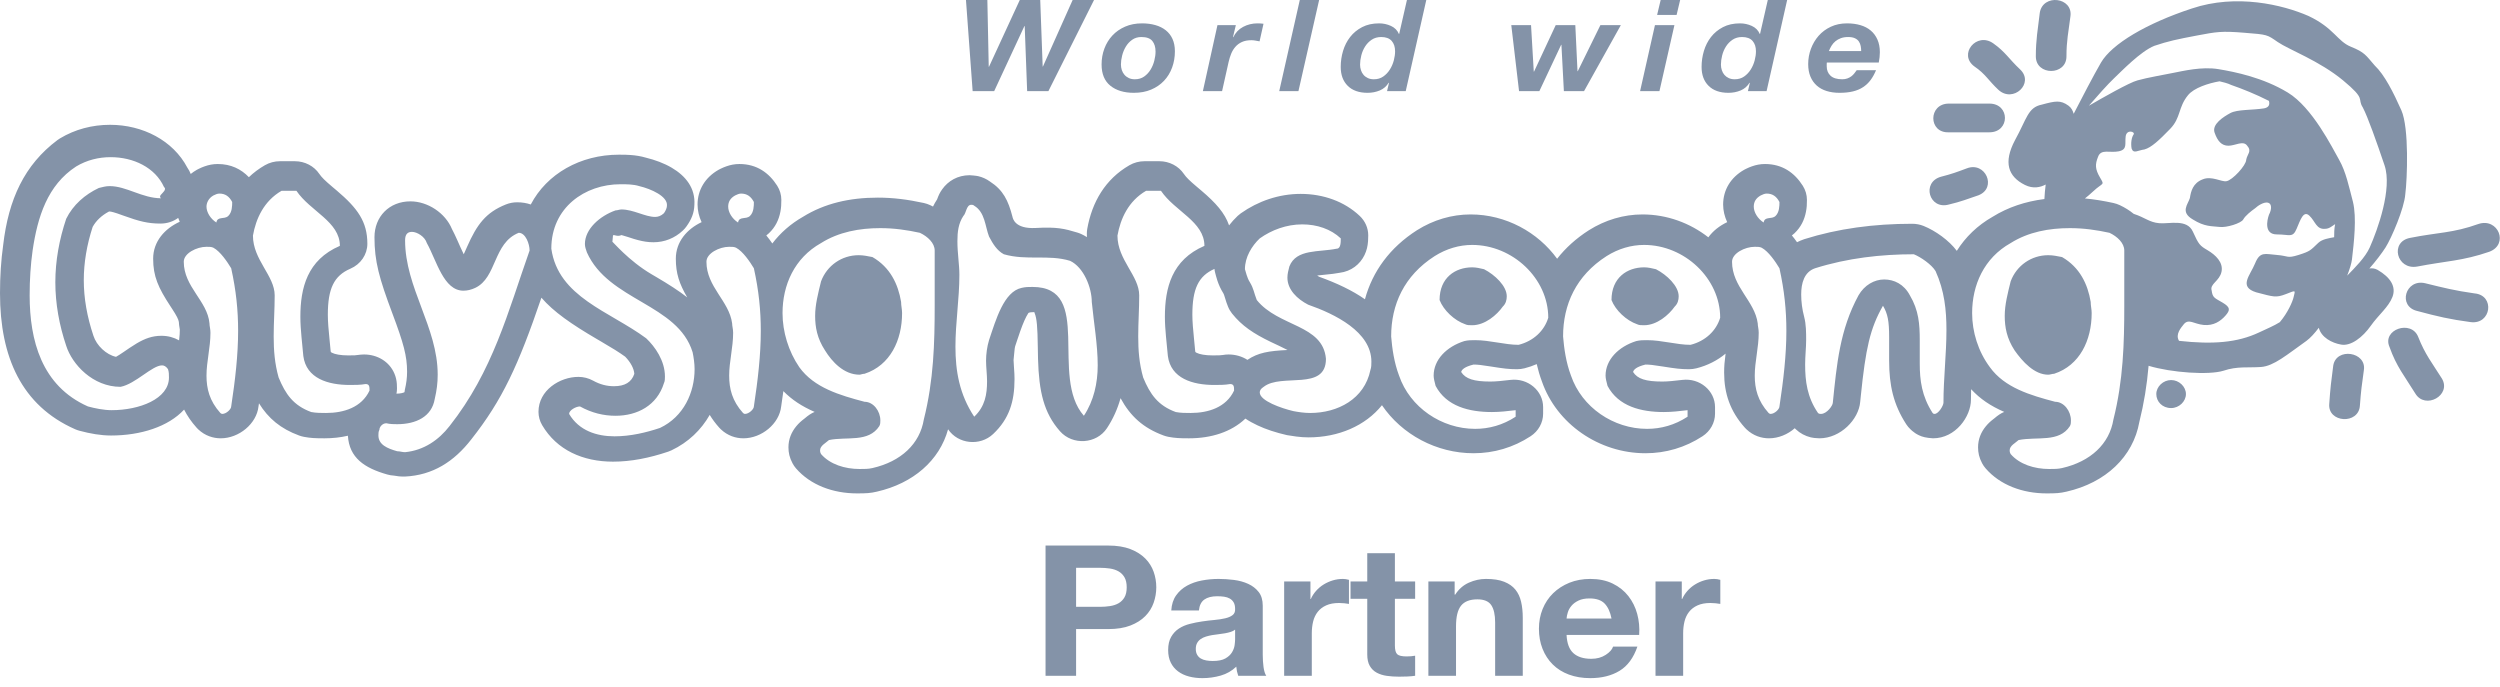 <svg width="142" height="39" viewBox="0 0 142 39" fill="none" xmlns="http://www.w3.org/2000/svg">
<path d="M10.833 9.881C10.94 9.795 11.057 9.716 11.183 9.644C11.22 9.624 11.257 9.605 11.294 9.587C11.431 9.522 11.502 9.491 11.621 9.449C11.854 9.366 12.096 9.316 12.369 9.316C13.117 9.316 13.697 9.605 14.136 10.064C14.402 9.809 14.704 9.582 15.044 9.386C15.303 9.236 15.601 9.157 15.905 9.157H16.746C17.311 9.157 17.836 9.429 18.138 9.879C18.266 10.068 18.462 10.262 18.883 10.617C18.889 10.622 19.077 10.781 19.133 10.828C20.31 11.828 20.866 12.588 20.866 13.845C20.866 14.456 20.488 15.011 19.898 15.264C18.967 15.664 18.621 16.401 18.621 17.875C18.621 18.065 18.63 18.276 18.648 18.521C18.663 18.72 18.68 18.911 18.713 19.235C18.757 19.671 18.767 19.77 18.781 19.943C18.79 20.003 18.797 20.006 18.854 20.036C19.027 20.126 19.354 20.187 19.777 20.187C19.97 20.187 20.056 20.186 20.151 20.182C20.458 20.144 20.566 20.134 20.675 20.134C21.427 20.134 22.11 20.529 22.403 21.22C22.489 21.423 22.526 21.607 22.541 21.802C22.548 21.892 22.549 21.946 22.549 22.064C22.549 22.164 22.539 22.263 22.519 22.361C22.748 22.356 22.906 22.317 22.976 22.274C22.98 22.272 22.993 22.15 22.993 22.15C23.083 21.765 23.122 21.456 23.122 21.11C23.122 20.219 22.923 19.497 22.291 17.813C21.534 15.798 21.27 14.837 21.27 13.474C21.27 12.307 22.107 11.437 23.312 11.437C24.292 11.437 25.298 12.097 25.674 13.016C25.77 13.197 25.863 13.392 25.978 13.649C26.01 13.72 26.12 13.969 26.14 14.015C26.216 14.184 26.282 14.325 26.34 14.442C26.377 14.364 26.42 14.268 26.471 14.152C26.5 14.085 26.5 14.085 26.532 14.014C27.088 12.753 27.595 12.068 28.731 11.614C28.934 11.532 29.153 11.49 29.374 11.49C29.661 11.49 29.919 11.535 30.148 11.615C31.059 9.874 32.961 8.786 35.154 8.786C35.455 8.786 35.607 8.789 35.814 8.804C36.117 8.826 36.399 8.871 36.675 8.952C37.204 9.081 37.717 9.27 38.151 9.525C38.956 9.998 39.502 10.691 39.441 11.633C39.427 12.109 39.273 12.461 38.996 12.854C38.936 12.939 38.867 13.019 38.79 13.091C38.325 13.53 37.742 13.76 37.118 13.76C36.819 13.76 36.539 13.716 36.239 13.637C36.066 13.592 35.991 13.569 35.664 13.461C35.486 13.403 35.372 13.369 35.301 13.352C35.138 13.376 35.453 13.29 35.453 13.29C35.313 13.346 35.307 13.349 35.301 13.352C35.047 13.47 34.879 13.299 34.817 13.373C34.817 13.373 34.784 13.737 34.784 13.739C34.783 13.69 35.683 14.798 37.014 15.581C37.068 15.612 37.139 15.654 37.267 15.729C37.98 16.148 38.561 16.52 39.036 16.893C38.58 16.111 38.387 15.527 38.387 14.693C38.387 13.734 39.021 13.011 39.851 12.618C39.703 12.302 39.621 11.961 39.621 11.618C39.621 10.795 40.047 10.08 40.815 9.644C40.851 9.624 40.888 9.605 40.926 9.587C41.063 9.522 41.133 9.491 41.253 9.449C41.486 9.366 41.727 9.316 42.001 9.316C42.986 9.316 43.679 9.817 44.145 10.55C44.299 10.793 44.38 11.07 44.38 11.352C44.38 11.621 44.371 11.79 44.326 12.029C44.238 12.482 44.045 12.898 43.672 13.25C43.626 13.294 43.577 13.335 43.526 13.373C43.643 13.514 43.756 13.666 43.868 13.829C44.325 13.229 44.907 12.714 45.611 12.313C46.834 11.554 48.258 11.225 49.858 11.225C50.719 11.225 51.55 11.329 52.474 11.53C52.6 11.558 52.724 11.6 52.84 11.655C52.893 11.68 52.944 11.705 52.995 11.732C53.061 11.595 53.137 11.46 53.226 11.326C53.315 11.086 53.376 10.949 53.518 10.75C53.852 10.28 54.392 9.952 55.077 9.952C55.115 9.952 55.442 9.978 55.561 10.006C55.802 10.062 56.028 10.165 56.226 10.308C56.975 10.79 57.269 11.382 57.509 12.316C57.528 12.387 57.625 13.016 58.83 12.949C60.035 12.881 60.46 12.988 61.189 13.208C61.271 13.232 61.35 13.263 61.427 13.299C61.534 13.349 61.638 13.406 61.737 13.469C61.734 13.401 61.733 13.332 61.733 13.261C61.733 13.176 61.74 13.09 61.755 13.005C62.026 11.471 62.783 10.175 64.15 9.386C64.409 9.236 64.707 9.157 65.01 9.157H65.852C66.416 9.157 66.941 9.429 67.244 9.879C67.371 10.068 67.568 10.262 67.989 10.617C67.995 10.622 68.182 10.781 68.239 10.828C69.052 11.519 69.569 12.096 69.811 12.801C69.958 12.611 70.121 12.432 70.297 12.265C70.353 12.213 70.412 12.165 70.474 12.12C71.463 11.419 72.65 11.013 73.877 11.013C75.16 11.013 76.361 11.441 77.233 12.265C77.542 12.557 77.716 12.954 77.716 13.367C77.716 13.507 77.714 13.587 77.705 13.701C77.684 13.976 77.633 14.223 77.503 14.489C77.25 15.01 76.753 15.415 76.087 15.495C75.846 15.541 75.615 15.569 75.255 15.603C75.034 15.624 74.912 15.637 74.816 15.649C74.847 15.672 74.883 15.695 74.921 15.718C75.932 16.081 76.816 16.499 77.529 16.999C77.959 15.415 78.945 14.062 80.482 13.078C81.416 12.49 82.462 12.18 83.53 12.18C85.534 12.18 87.354 13.192 88.445 14.697C88.923 14.085 89.524 13.541 90.247 13.078C91.181 12.49 92.227 12.18 93.295 12.18C94.693 12.18 96 12.672 97.034 13.48C97.298 13.113 97.675 12.821 98.104 12.618C97.957 12.302 97.874 11.961 97.874 11.618C97.874 10.795 98.3 10.08 99.068 9.644C99.105 9.624 99.142 9.605 99.179 9.587C99.316 9.522 99.387 9.491 99.506 9.449C99.739 9.366 99.981 9.316 100.254 9.316C101.24 9.316 101.933 9.817 102.398 10.55C102.552 10.793 102.634 11.07 102.634 11.352C102.634 11.621 102.625 11.79 102.579 12.029C102.492 12.482 102.298 12.898 101.926 13.25C101.879 13.294 101.83 13.335 101.779 13.373C101.879 13.493 101.976 13.621 102.071 13.757C102.199 13.693 102.336 13.636 102.482 13.585C104.394 12.983 106.434 12.71 108.616 12.71C108.839 12.71 109.061 12.753 109.266 12.836C109.939 13.109 110.706 13.656 111.147 14.248C111.637 13.468 112.318 12.804 113.181 12.313C114.06 11.767 115.044 11.444 116.122 11.305C116.135 11.032 116.16 10.754 116.195 10.481C115.895 10.641 115.481 10.738 115.014 10.504C114.06 10.027 113.779 9.231 114.453 7.959C115.126 6.739 115.182 6.103 115.968 5.944C116.753 5.731 117.034 5.678 117.483 5.997C117.649 6.114 117.738 6.289 117.785 6.464C118.213 5.631 118.924 4.264 119.335 3.557C119.952 2.497 121.917 1.33 124.498 0.482C127.024 -0.367 129.661 0.269 131.12 0.906C132.58 1.595 132.748 2.338 133.534 2.656C134.319 2.974 134.375 3.133 134.88 3.716C135.442 4.247 135.947 5.254 136.396 6.262C136.845 7.269 136.732 10.186 136.62 11.034C136.564 11.83 135.835 13.527 135.498 14.057C135.294 14.377 134.947 14.834 134.581 15.25C134.733 15.226 134.892 15.243 135.049 15.33C135.778 15.754 136.115 16.284 135.891 16.867C135.666 17.451 135.105 17.875 134.656 18.511C134.207 19.148 133.534 19.678 132.972 19.572C132.45 19.482 131.847 19.164 131.708 18.618C131.47 18.933 131.232 19.193 131.008 19.36C129.886 20.155 129.156 20.791 128.427 20.845C127.697 20.898 127.08 20.791 126.294 21.057C125.479 21.314 123.346 21.172 122.04 20.777C121.943 21.903 121.778 22.904 121.516 23.959C121.161 25.956 119.594 27.42 117.378 27.925C117.011 28.012 116.779 28.025 116.248 28.025C114.887 28.025 113.604 27.553 112.783 26.604C112.705 26.515 112.639 26.418 112.584 26.314C112.413 25.991 112.354 25.711 112.354 25.405C112.354 24.947 112.521 24.549 112.791 24.219C112.938 24.038 113.078 23.915 113.268 23.771C113.486 23.583 113.655 23.474 113.84 23.396C113.065 23.059 112.472 22.66 111.959 22.106C111.952 22.314 111.95 22.5 111.95 22.701C111.95 23.659 111.077 24.896 109.795 24.896C109.399 24.869 109.2 24.819 109.001 24.725C108.84 24.649 108.722 24.567 108.612 24.473C108.54 24.41 108.54 24.41 108.516 24.386C108.423 24.299 108.342 24.202 108.274 24.097C107.547 22.973 107.303 21.894 107.303 20.473V19.148C107.303 18.244 107.225 17.823 106.953 17.367C106.216 18.654 105.97 19.801 105.696 22.47C105.677 22.652 105.676 22.659 105.659 22.83C105.575 23.821 104.549 24.896 103.341 24.896C103.086 24.886 102.975 24.871 102.856 24.843C102.537 24.767 102.244 24.612 102.006 24.386C101.984 24.366 101.963 24.345 101.943 24.323C101.544 24.674 101.016 24.896 100.478 24.896C100.046 24.896 99.585 24.751 99.2 24.386C99.167 24.356 99.136 24.324 99.107 24.291C98.273 23.36 97.931 22.351 97.931 21.163C97.931 20.814 97.952 20.553 98.013 20.086C97.549 20.473 96.986 20.761 96.358 20.919C96.219 20.954 96.076 20.972 95.933 20.972C95.48 20.972 95.171 20.934 94.443 20.817C93.922 20.734 93.693 20.707 93.463 20.707C92.951 20.83 92.784 21.001 92.76 21.13C93.007 21.52 93.482 21.672 94.417 21.672C94.57 21.672 94.738 21.663 94.937 21.645C95.101 21.631 95.24 21.616 95.56 21.578C96.544 21.461 97.414 22.187 97.414 23.125V23.496C97.414 24.008 97.149 24.487 96.704 24.778C95.721 25.421 94.613 25.744 93.463 25.744C90.827 25.744 88.418 24.08 87.58 21.665C87.461 21.346 87.364 21.02 87.286 20.681C87.066 20.778 86.834 20.858 86.593 20.919C86.454 20.954 86.311 20.972 86.168 20.972C85.715 20.972 85.406 20.934 84.678 20.817C84.157 20.734 83.928 20.707 83.698 20.707C83.186 20.83 83.019 21.001 82.995 21.13C83.243 21.52 83.717 21.672 84.652 21.672C84.805 21.672 84.973 21.663 85.172 21.645C85.336 21.631 85.475 21.616 85.795 21.578C86.779 21.461 87.649 22.187 87.649 23.125V23.496C87.649 24.008 87.384 24.487 86.939 24.778C85.956 25.421 84.848 25.744 83.698 25.744C81.588 25.744 79.625 24.679 78.495 23.016C77.554 24.186 76.024 24.843 74.326 24.843C74.09 24.843 73.867 24.826 73.626 24.795C73.482 24.777 73.338 24.754 73.101 24.716C72.463 24.57 71.896 24.383 71.428 24.161C71.173 24.041 70.942 23.915 70.739 23.776C69.937 24.538 68.801 24.896 67.536 24.896C67.007 24.896 66.746 24.884 66.37 24.813C66.277 24.795 66.185 24.77 66.096 24.737C64.937 24.311 64.203 23.642 63.648 22.617C63.477 23.225 63.221 23.798 62.874 24.322C62.279 25.222 60.926 25.309 60.207 24.494C59.288 23.452 59.012 22.249 58.96 20.39C58.954 20.197 58.952 20.049 58.947 19.708C58.932 18.555 58.891 18.094 58.77 17.792C58.73 17.693 58.798 17.737 58.556 17.737C58.431 17.754 58.417 17.774 58.402 17.797C58.262 18.012 58.115 18.343 57.945 18.824C57.902 18.945 57.859 19.072 57.803 19.242C57.817 19.199 57.692 19.575 57.659 19.673C57.645 19.713 57.63 19.816 57.606 20.08C57.59 20.26 57.581 20.356 57.57 20.45C57.572 20.538 57.579 20.649 57.593 20.847C57.617 21.181 57.625 21.332 57.625 21.534C57.625 22.815 57.32 23.793 56.412 24.651C55.664 25.358 54.416 25.226 53.851 24.383C53.363 26.162 51.864 27.456 49.809 27.925C49.442 28.012 49.209 28.025 48.679 28.025C47.318 28.025 46.035 27.553 45.213 26.604C45.136 26.515 45.069 26.418 45.015 26.314C44.843 25.991 44.784 25.711 44.784 25.405C44.784 24.947 44.952 24.549 45.221 24.219C45.369 24.038 45.509 23.915 45.699 23.771C45.917 23.583 46.086 23.474 46.271 23.396C45.548 23.081 44.984 22.713 44.495 22.216C44.458 22.495 44.416 22.784 44.371 23.085C44.264 24.068 43.264 24.896 42.225 24.896C41.793 24.896 41.332 24.751 40.946 24.386C40.914 24.356 40.883 24.324 40.853 24.291C40.642 24.055 40.462 23.814 40.312 23.566C39.825 24.42 39.093 25.128 38.137 25.58C38.077 25.608 38.016 25.632 37.954 25.654C36.881 26.016 35.841 26.222 34.817 26.222C33.11 26.222 31.627 25.565 30.793 24.147C30.657 23.915 30.586 23.655 30.586 23.39C30.586 22.17 31.797 21.407 32.853 21.407C33.145 21.407 33.432 21.48 33.684 21.619C34.083 21.839 34.466 21.937 34.873 21.937C35.493 21.937 35.87 21.709 36.029 21.236C36.015 20.943 35.815 20.569 35.51 20.259C35.16 20.006 34.782 19.772 34.083 19.364C33.999 19.316 33.999 19.316 33.915 19.266C32.458 18.415 31.44 17.708 30.752 16.909C29.439 20.762 28.532 22.723 26.768 24.958C25.788 26.22 24.581 26.994 23.002 27.068C22.712 27.07 22.581 27.053 22.379 27.015C22.249 27.008 22.121 26.987 21.997 26.951C20.695 26.582 19.839 26.002 19.76 24.749C19.341 24.848 18.894 24.896 18.43 24.896C17.901 24.896 17.64 24.884 17.265 24.813C17.171 24.795 17.079 24.77 16.99 24.737C15.944 24.352 15.244 23.77 14.71 22.907C14.701 22.966 14.692 23.025 14.683 23.085C14.576 24.068 13.576 24.896 12.537 24.896C12.105 24.896 11.644 24.751 11.258 24.386C11.226 24.356 11.195 24.324 11.166 24.291C10.87 23.96 10.636 23.62 10.457 23.265C9.564 24.236 7.987 24.737 6.308 24.737C5.734 24.737 5.133 24.634 4.508 24.465C4.423 24.442 4.341 24.413 4.262 24.378C1.23 23.037 0 20.287 0 16.655C0 15.694 0.06 14.783 0.18 13.923C0.482 11.318 1.389 9.361 3.262 7.957C3.307 7.923 3.354 7.892 3.402 7.863C4.266 7.343 5.24 7.089 6.252 7.089C8.105 7.089 9.83 7.98 10.639 9.518C10.678 9.572 10.715 9.633 10.751 9.701C10.783 9.761 10.81 9.821 10.833 9.881ZM10.121 12.377C9.848 12.577 9.502 12.699 9.114 12.699C8.403 12.699 7.903 12.57 7.024 12.252C6.68 12.128 6.576 12.092 6.443 12.056C6.342 12.028 6.271 12.015 6.222 12.011C6.211 12.013 6.196 12.017 6.178 12.021C5.77 12.24 5.459 12.534 5.263 12.887C4.931 13.906 4.759 14.927 4.759 15.913C4.759 16.933 4.944 17.992 5.307 19.071C5.485 19.631 6.041 20.151 6.589 20.268C6.698 20.209 6.829 20.125 7.028 19.989C7.025 19.991 7.29 19.809 7.369 19.756C7.519 19.655 7.645 19.574 7.772 19.5C8.232 19.231 8.646 19.073 9.17 19.073C9.54 19.073 9.878 19.166 10.172 19.332C10.203 19.074 10.214 18.905 10.214 18.723C10.175 18.489 10.163 18.405 10.159 18.287C10.135 18.139 10.039 17.945 9.782 17.55C9.757 17.511 9.732 17.474 9.68 17.394C8.987 16.339 8.699 15.695 8.699 14.693C8.699 13.716 9.356 12.984 10.209 12.596C10.177 12.524 10.147 12.451 10.121 12.377ZM121.195 12.147C121.842 12.356 122.078 12.629 122.646 12.678C123.207 12.731 124.218 12.413 124.554 13.155C124.891 13.898 124.947 13.951 125.396 14.216C125.845 14.481 126.294 14.905 126.182 15.436C126.07 15.966 125.508 16.125 125.621 16.496C125.677 16.92 125.789 16.92 126.238 17.186C126.687 17.451 126.687 17.61 126.406 17.928C126.126 18.246 125.733 18.511 125.172 18.458C124.61 18.405 124.33 18.087 124.049 18.405C123.881 18.617 123.544 18.988 123.769 19.36C125.677 19.572 127.08 19.466 128.314 18.883C128.763 18.67 129.156 18.511 129.493 18.299C129.942 17.769 130.222 17.133 130.279 16.867C130.391 16.443 130.391 16.496 129.83 16.708C129.268 16.92 129.156 16.867 128.146 16.602C127.136 16.284 127.809 15.648 128.09 14.958C128.37 14.269 128.651 14.428 129.325 14.481C129.998 14.534 129.886 14.693 130.559 14.481C131.233 14.269 131.233 14.216 131.682 13.792C131.906 13.58 132.299 13.527 132.58 13.474C132.58 13.261 132.58 12.996 132.636 12.731C132.467 12.837 132.299 12.996 132.074 12.996C131.569 13.049 131.513 12.572 131.176 12.254C130.84 11.936 130.671 12.466 130.447 12.996C130.222 13.527 130.054 13.315 129.325 13.315C128.595 13.315 128.763 12.519 128.876 12.201C129.044 11.883 129.044 11.565 128.819 11.511C128.595 11.459 128.258 11.671 128.09 11.83C127.865 11.989 127.529 12.254 127.416 12.466C127.304 12.678 126.462 12.943 126.07 12.89C125.621 12.837 125.228 12.89 124.554 12.466C123.825 12.042 124.274 11.618 124.386 11.246C124.442 10.875 124.554 10.398 125.115 10.186C125.621 9.974 126.182 10.345 126.462 10.292C126.799 10.239 127.585 9.39 127.585 9.072C127.641 8.754 127.921 8.595 127.641 8.277C127.416 7.959 126.967 8.277 126.575 8.277C126.182 8.277 125.957 8.012 125.789 7.534C125.621 7.057 126.294 6.633 126.687 6.421C127.08 6.209 127.922 6.262 128.595 6.156C128.876 6.103 128.932 5.944 128.876 5.731C128.146 5.36 127.36 5.042 126.743 4.83C126.518 4.724 126.294 4.671 126.07 4.618C125.452 4.724 124.61 4.989 124.274 5.413C123.712 6.103 123.881 6.686 123.263 7.322C122.646 7.959 122.197 8.383 121.804 8.489C121.411 8.542 121.187 8.754 121.075 8.436C121.019 8.118 121.075 7.8 121.187 7.64C121.299 7.481 120.794 7.322 120.738 7.747C120.682 8.171 120.85 8.489 120.345 8.595C119.84 8.701 119.335 8.436 119.167 8.913C118.998 9.337 118.998 9.602 119.279 10.08C119.56 10.557 119.447 10.345 118.886 10.875C118.715 11.037 118.56 11.164 118.423 11.272C118.947 11.32 119.477 11.407 120.043 11.53C120.17 11.558 120.293 11.6 120.41 11.655C120.696 11.79 120.961 11.955 121.195 12.147ZM118.648 6.006C119.412 5.561 120.953 4.683 121.411 4.565C121.973 4.406 122.927 4.247 123.432 4.141C123.993 4.035 125.059 3.769 126.013 3.928C126.967 4.088 128.539 4.406 129.942 5.254C131.345 6.103 132.467 8.383 132.86 9.072C133.253 9.762 133.421 10.61 133.646 11.459C133.87 12.36 133.702 13.792 133.59 14.746C133.563 14.957 133.467 15.278 133.32 15.656C133.758 15.207 134.347 14.623 134.6 14.057C135.049 13.049 135.891 10.716 135.442 9.39C134.993 8.065 134.488 6.633 134.207 6.103C133.87 5.572 134.431 5.678 133.085 4.565C131.738 3.451 129.998 2.815 129.381 2.391C128.763 1.966 128.819 1.966 127.473 1.86C126.182 1.754 125.901 1.807 124.779 2.019C123.656 2.232 123.151 2.338 122.366 2.603C121.58 2.921 120.514 4.035 120.065 4.459C119.744 4.762 119.108 5.471 118.648 6.006ZM68.981 15.274C68.067 15.677 67.726 16.414 67.726 17.875C67.726 18.065 67.736 18.276 67.754 18.521C67.768 18.72 67.786 18.911 67.819 19.235C67.863 19.671 67.873 19.77 67.887 19.943C67.895 20.003 67.903 20.006 67.96 20.036C68.133 20.126 68.46 20.187 68.882 20.187C69.075 20.187 69.162 20.186 69.257 20.182C69.352 20.178 69.421 20.171 69.457 20.164C69.563 20.144 69.672 20.134 69.781 20.134C70.172 20.134 70.544 20.241 70.853 20.44C71.462 20.031 72.058 19.932 73.132 19.88C73.009 19.814 72.851 19.737 72.65 19.642C72.823 19.724 72.298 19.477 72.18 19.421C71.195 18.946 70.542 18.509 69.981 17.81C69.885 17.689 69.807 17.556 69.751 17.415C69.673 17.219 69.663 17.188 69.558 16.848C69.546 16.809 69.537 16.782 69.53 16.761C69.513 16.712 69.501 16.684 69.476 16.643C69.334 16.415 69.229 16.184 69.147 15.938C69.118 15.85 69.092 15.764 69.067 15.669C69.055 15.624 69.024 15.505 69.022 15.496C69.002 15.423 68.989 15.349 68.981 15.274ZM36.31 10.571C35.973 10.465 35.581 10.465 35.244 10.465C33.223 10.465 31.315 11.791 31.315 14.124C31.708 16.882 34.627 17.677 36.703 19.215C37.208 19.692 37.769 20.488 37.769 21.389C37.769 21.495 37.769 21.654 37.713 21.76C37.32 23.033 36.198 23.616 34.963 23.616C34.29 23.616 33.616 23.457 32.943 23.086C32.718 23.086 32.325 23.298 32.325 23.51C32.887 24.465 33.897 24.783 34.907 24.783C35.805 24.783 36.703 24.571 37.489 24.306C38.836 23.669 39.453 22.291 39.453 20.965C39.453 20.647 39.397 20.276 39.341 20.01C38.499 17.253 34.57 17.094 33.336 14.336C33.28 14.177 33.223 14.018 33.223 13.859C33.223 13.011 34.065 12.268 34.963 11.95C35.075 11.95 35.188 11.897 35.3 11.897C35.973 11.897 36.647 12.321 37.208 12.321C37.376 12.321 37.545 12.268 37.713 12.109C37.825 11.95 37.882 11.791 37.882 11.685C37.938 11.155 36.983 10.73 36.31 10.571ZM42.596 12.268C42.82 12.056 42.82 11.685 42.82 11.473C42.652 11.155 42.427 10.995 42.09 10.995C41.978 10.995 41.866 11.049 41.754 11.102C41.473 11.261 41.361 11.473 41.361 11.738C41.361 12.056 41.585 12.427 41.922 12.639C41.978 12.268 42.371 12.48 42.596 12.268ZM41.585 18.366C41.585 18.526 41.642 18.685 41.642 18.897C41.642 19.745 41.417 20.541 41.417 21.336C41.417 22.078 41.585 22.768 42.203 23.457C42.259 23.51 42.315 23.51 42.315 23.51C42.539 23.51 42.82 23.245 42.82 23.086C43.045 21.601 43.213 20.169 43.213 18.791C43.213 17.624 43.101 16.511 42.82 15.238C42.596 14.867 42.203 14.283 41.81 14.071C41.698 14.018 41.585 14.018 41.417 14.018C40.856 14.018 40.126 14.389 40.126 14.867C40.126 16.298 41.417 17.094 41.585 18.366ZM45.402 20.859C46.243 22.026 47.703 22.45 49.106 22.821C49.611 22.821 50.004 23.351 50.004 23.881C50.004 23.988 50.004 24.094 49.947 24.2C49.33 25.154 48.095 24.783 47.085 24.995C46.917 25.154 46.58 25.313 46.58 25.578C46.58 25.631 46.58 25.684 46.636 25.791C47.141 26.374 47.983 26.639 48.825 26.639C49.106 26.639 49.33 26.639 49.555 26.586C51.182 26.215 52.248 25.207 52.473 23.828C53.034 21.601 53.09 19.48 53.09 17.359V14.23C53.09 13.806 52.697 13.435 52.248 13.223C51.519 13.064 50.789 12.958 50.004 12.958C48.825 12.958 47.647 13.17 46.636 13.806C45.121 14.655 44.448 16.192 44.448 17.783C44.448 18.844 44.784 19.957 45.402 20.859ZM46.861 19.904C46.412 19.215 46.3 18.579 46.3 17.942C46.3 17.306 46.468 16.67 46.636 15.98C46.973 15.079 47.815 14.495 48.769 14.495C49.05 14.495 49.274 14.548 49.555 14.601C50.565 15.185 51.014 16.139 51.182 17.147C51.182 17.359 51.238 17.571 51.238 17.783C51.238 19.321 50.565 20.753 49.106 21.23C48.993 21.23 48.881 21.283 48.825 21.283C47.927 21.283 47.254 20.541 46.861 19.904ZM56.177 19.321C56.57 18.154 57.019 16.564 58.029 16.351C58.253 16.298 58.422 16.298 58.646 16.298C62.126 16.298 59.6 21.389 61.564 23.616C62.126 22.768 62.35 21.76 62.35 20.753C62.35 19.586 62.126 18.314 62.013 17.147C62.013 16.351 61.564 15.185 60.779 14.814C59.544 14.442 58.309 14.814 57.019 14.442C56.626 14.23 56.401 13.859 56.177 13.435C55.952 12.851 55.952 12.056 55.335 11.685C55.279 11.632 55.223 11.632 55.167 11.632C54.886 11.632 54.886 12.109 54.718 12.268C54.437 12.693 54.381 13.17 54.381 13.7C54.381 14.389 54.493 15.026 54.493 15.609C54.493 16.988 54.269 18.314 54.269 19.692C54.269 21.071 54.493 22.397 55.335 23.669C55.952 23.086 56.065 22.397 56.065 21.654C56.065 21.283 56.008 20.859 56.008 20.488C56.008 20.116 56.065 19.692 56.177 19.321ZM64.707 16.776C64.707 17.571 64.651 18.314 64.651 19.109C64.651 19.904 64.707 20.647 64.932 21.442C65.325 22.397 65.773 23.033 66.784 23.404C67.064 23.457 67.345 23.457 67.625 23.457C68.636 23.457 69.646 23.139 70.095 22.185C70.095 21.972 70.095 21.813 69.87 21.813C69.59 21.866 69.253 21.866 68.972 21.866C67.738 21.866 66.503 21.495 66.335 20.223C66.278 19.533 66.166 18.738 66.166 17.995C66.166 16.351 66.559 14.761 68.411 13.965C68.411 12.586 66.728 12.003 65.942 10.836H65.1C64.09 11.42 63.641 12.427 63.472 13.382C63.472 14.761 64.707 15.662 64.707 16.776ZM70.993 16.033C71.217 16.404 71.217 16.617 71.385 17.041C72.62 18.579 75.146 18.419 75.314 20.382C75.314 22.238 72.788 21.177 71.778 21.972C71.61 22.078 71.554 22.185 71.554 22.291C71.554 22.768 72.788 23.192 73.462 23.351C73.743 23.404 74.079 23.457 74.416 23.457C75.987 23.457 77.503 22.662 77.839 21.018C77.895 20.859 77.895 20.7 77.895 20.541C77.895 18.844 75.819 17.836 74.304 17.306C73.686 16.988 73.125 16.457 73.125 15.768C73.125 15.556 73.181 15.344 73.237 15.132C73.63 14.124 74.921 14.336 75.931 14.124C76.156 14.124 76.156 13.753 76.156 13.541C75.595 13.011 74.809 12.745 73.967 12.745C73.069 12.745 72.227 13.064 71.554 13.541C71.105 13.965 70.712 14.601 70.712 15.291C70.768 15.45 70.824 15.768 70.993 16.033ZM79.467 21.336C80.084 23.139 81.88 24.359 83.788 24.359C84.574 24.359 85.36 24.147 86.089 23.669V23.298C85.64 23.351 85.191 23.404 84.742 23.404C83.451 23.404 82.161 23.086 81.543 21.919C81.487 21.707 81.431 21.495 81.431 21.336C81.431 20.435 82.161 19.692 83.171 19.374C83.395 19.321 83.564 19.321 83.788 19.321C84.63 19.321 85.472 19.586 86.257 19.586C87.099 19.374 87.717 18.791 87.941 18.048C87.941 15.821 85.921 13.912 83.62 13.912C82.89 13.912 82.161 14.124 81.487 14.548C79.748 15.662 79.018 17.306 79.018 19.109C79.074 19.798 79.186 20.594 79.467 21.336ZM83.227 18.419C82.61 18.207 81.992 17.624 81.768 17.041C81.768 15.768 82.666 15.185 83.62 15.185C83.844 15.185 84.069 15.238 84.293 15.291C84.911 15.609 85.584 16.245 85.584 16.829C85.584 17.041 85.528 17.253 85.36 17.412C85.023 17.889 84.349 18.473 83.62 18.473C83.451 18.473 83.339 18.473 83.227 18.419ZM89.232 21.336C89.849 23.139 91.645 24.359 93.553 24.359C94.339 24.359 95.125 24.147 95.854 23.669V23.298C95.405 23.351 94.956 23.404 94.507 23.404C93.216 23.404 91.926 23.086 91.308 21.919C91.252 21.707 91.196 21.495 91.196 21.336C91.196 20.435 91.926 19.692 92.936 19.374C93.16 19.321 93.329 19.321 93.553 19.321C94.395 19.321 95.237 19.586 96.022 19.586C96.864 19.374 97.482 18.791 97.706 18.048C97.706 15.821 95.686 13.912 93.385 13.912C92.655 13.912 91.926 14.124 91.252 14.548C89.513 15.662 88.783 17.306 88.783 19.109C88.839 19.798 88.951 20.594 89.232 21.336ZM92.992 18.419C92.375 18.207 91.757 17.624 91.533 17.041C91.533 15.768 92.431 15.185 93.385 15.185C93.609 15.185 93.834 15.238 94.058 15.291C94.676 15.609 95.349 16.245 95.349 16.829C95.349 17.041 95.293 17.253 95.125 17.412C94.788 17.889 94.114 18.473 93.385 18.473C93.216 18.473 93.104 18.473 92.992 18.419ZM100.849 12.268C101.073 12.056 101.073 11.685 101.073 11.473C100.905 11.155 100.681 10.995 100.344 10.995C100.232 10.995 100.119 11.049 100.007 11.102C99.727 11.261 99.614 11.473 99.614 11.738C99.614 12.056 99.839 12.427 100.175 12.639C100.232 12.268 100.624 12.48 100.849 12.268ZM99.839 18.366C99.839 18.526 99.895 18.685 99.895 18.897C99.895 19.745 99.67 20.541 99.67 21.336C99.67 22.078 99.839 22.768 100.456 23.457C100.512 23.51 100.568 23.51 100.568 23.51C100.793 23.51 101.073 23.245 101.073 23.086C101.298 21.601 101.466 20.169 101.466 18.791C101.466 17.624 101.354 16.511 101.073 15.238C100.849 14.867 100.456 14.283 100.063 14.071C99.951 14.018 99.839 14.018 99.67 14.018C99.109 14.018 98.38 14.389 98.38 14.867C98.38 16.298 99.67 17.094 99.839 18.366ZM102.476 17.995C102.589 18.419 102.589 18.897 102.589 19.321C102.589 19.745 102.532 20.223 102.532 20.7C102.532 21.654 102.645 22.556 103.262 23.457C103.318 23.51 103.374 23.51 103.43 23.51C103.767 23.51 104.104 23.033 104.104 22.874C104.328 20.7 104.497 18.738 105.563 16.776C105.9 16.192 106.461 15.874 107.022 15.874C107.583 15.874 108.145 16.139 108.481 16.776C108.986 17.624 109.042 18.419 109.042 19.321V20.647C109.042 21.601 109.155 22.503 109.772 23.457C109.828 23.51 109.828 23.51 109.884 23.51C110.109 23.51 110.389 23.033 110.389 22.874C110.389 21.495 110.558 20.116 110.558 18.738C110.558 17.624 110.446 16.511 109.94 15.397C109.716 15.026 109.099 14.601 108.706 14.442C106.854 14.442 104.946 14.655 103.094 15.238C102.476 15.45 102.308 16.086 102.308 16.723C102.308 17.147 102.364 17.571 102.476 17.995ZM113.027 20.859C113.869 22.026 115.328 22.45 116.731 22.821C117.236 22.821 117.629 23.351 117.629 23.881C117.629 23.988 117.629 24.094 117.573 24.2C116.956 25.154 115.721 24.783 114.655 24.995C114.486 25.154 114.149 25.313 114.149 25.578C114.149 25.631 114.149 25.684 114.206 25.791C114.711 26.374 115.552 26.639 116.394 26.639C116.675 26.639 116.899 26.639 117.124 26.586C118.751 26.215 119.818 25.207 120.042 23.828C120.603 21.601 120.659 19.48 120.659 17.359V14.23C120.659 13.806 120.267 13.435 119.818 13.223C119.088 13.064 118.359 12.958 117.573 12.958C116.394 12.958 115.216 13.17 114.206 13.806C112.69 14.655 112.017 16.192 112.017 17.783C112.017 18.844 112.354 19.957 113.027 20.859ZM114.43 19.904C113.981 19.215 113.869 18.579 113.869 17.942C113.869 17.306 114.037 16.67 114.206 15.98C114.542 15.079 115.384 14.495 116.338 14.495C116.619 14.495 116.843 14.548 117.124 14.601C118.134 15.185 118.583 16.139 118.751 17.147C118.751 17.359 118.807 17.571 118.807 17.783C118.807 19.321 118.134 20.753 116.675 21.23C116.563 21.23 116.45 21.283 116.338 21.283C115.552 21.283 114.879 20.541 114.43 19.904ZM1.852 14.23C1.74 15.026 1.684 15.874 1.684 16.776C1.684 19.321 2.357 21.919 4.995 23.086C5.388 23.192 5.893 23.298 6.342 23.298C7.913 23.298 9.597 22.662 9.597 21.442C9.597 21.283 9.597 21.124 9.541 20.965C9.428 20.806 9.316 20.753 9.204 20.753C8.643 20.753 7.689 21.813 6.847 21.972C5.275 21.972 4.097 20.7 3.76 19.639C3.367 18.473 3.143 17.253 3.143 16.033C3.143 14.814 3.367 13.594 3.76 12.427C4.153 11.632 4.826 11.049 5.612 10.677C5.837 10.624 6.005 10.571 6.229 10.571C7.183 10.571 8.081 11.261 9.148 11.261C9.092 11.208 9.092 11.208 9.092 11.155C9.092 11.049 9.372 10.889 9.372 10.73C9.372 10.677 9.372 10.677 9.316 10.624C8.811 9.511 7.576 8.927 6.286 8.927C5.612 8.927 4.939 9.087 4.321 9.458C2.694 10.518 2.133 12.321 1.852 14.23ZM12.964 12.268C13.188 12.056 13.188 11.685 13.188 11.473C13.02 11.155 12.796 10.995 12.459 10.995C12.347 10.995 12.234 11.049 12.122 11.102C11.841 11.261 11.729 11.526 11.729 11.738C11.729 12.056 11.954 12.427 12.29 12.639C12.347 12.268 12.739 12.48 12.964 12.268ZM11.898 18.366C11.898 18.526 11.954 18.685 11.954 18.897C11.954 19.745 11.729 20.541 11.729 21.336C11.729 22.078 11.898 22.768 12.515 23.457C12.571 23.51 12.627 23.51 12.627 23.51C12.852 23.51 13.132 23.245 13.132 23.086C13.357 21.601 13.525 20.169 13.525 18.791C13.525 17.624 13.413 16.511 13.132 15.238C12.908 14.867 12.515 14.283 12.122 14.071C12.01 14.018 11.898 14.018 11.729 14.018C11.168 14.018 10.438 14.389 10.438 14.867C10.438 16.298 11.785 17.094 11.898 18.366ZM15.602 16.776C15.602 17.571 15.545 18.314 15.545 19.109C15.545 19.904 15.602 20.647 15.826 21.442C16.219 22.397 16.668 23.033 17.678 23.404C17.959 23.457 18.239 23.457 18.52 23.457C19.53 23.457 20.54 23.139 20.989 22.185C20.989 21.972 20.989 21.813 20.765 21.813C20.484 21.866 20.147 21.866 19.867 21.866C18.632 21.866 17.397 21.495 17.229 20.223C17.173 19.533 17.061 18.738 17.061 17.995C17.061 16.351 17.453 14.761 19.305 13.965C19.305 12.586 17.622 12.003 16.836 10.836H15.994C14.984 11.42 14.535 12.427 14.367 13.382C14.367 14.761 15.602 15.662 15.602 16.776ZM25.535 24.2C28.004 21.071 28.846 17.73 30.081 14.23C30.081 13.859 29.856 13.223 29.463 13.223C28.004 13.806 28.229 15.768 26.994 16.351C26.77 16.457 26.545 16.511 26.321 16.511C25.198 16.511 24.805 14.814 24.244 13.806C24.132 13.435 23.683 13.17 23.402 13.17C23.178 13.17 23.009 13.276 23.009 13.647C23.009 16.351 24.861 18.579 24.861 21.283C24.861 21.76 24.805 22.184 24.693 22.662C24.525 23.669 23.627 24.094 22.561 24.094C22.392 24.094 22.168 24.094 21.943 24.041C21.719 24.041 21.55 24.253 21.55 24.412C21.494 24.518 21.494 24.624 21.494 24.73C21.494 25.26 21.999 25.472 22.561 25.631C22.729 25.631 22.841 25.684 23.009 25.684C24.076 25.578 24.918 24.995 25.535 24.2ZM134.267 21.03C134.155 21.819 134.099 22.239 134.043 23.028C133.987 24.133 132.191 24.027 132.303 22.923C132.359 22.082 132.415 21.608 132.528 20.767C132.696 19.715 134.436 19.978 134.267 21.03ZM123.32 21.587C123.769 21.587 124.161 21.958 124.161 22.382C124.161 22.807 123.769 23.178 123.32 23.178C122.815 23.178 122.478 22.807 122.478 22.382C122.478 21.958 122.871 21.587 123.32 21.587ZM137.354 19.137C137.747 20.136 138.14 20.609 138.701 21.503C139.262 22.45 137.747 23.291 137.186 22.345C136.568 21.346 136.119 20.82 135.727 19.715C135.278 18.716 136.961 18.138 137.354 19.137ZM137.747 16.087C138.813 16.349 139.431 16.507 140.553 16.665C141.732 16.77 141.507 18.453 140.329 18.295C139.15 18.138 138.477 17.98 137.298 17.664C136.176 17.401 136.625 15.824 137.747 16.087ZM141.395 14.299C139.88 14.824 138.926 14.824 137.298 15.14C136.119 15.35 135.727 13.72 136.905 13.51C138.477 13.194 139.318 13.247 140.778 12.721C141.9 12.353 142.517 13.878 141.395 14.299ZM112.38 11.091C111.762 11.301 111.369 11.459 110.696 11.617C109.574 11.932 109.125 10.354 110.247 10.039C110.864 9.881 111.145 9.776 111.706 9.566C112.773 9.145 113.446 10.67 112.38 11.091ZM112.997 5.884C114.176 5.884 114.176 7.515 112.997 7.515H110.696C109.517 7.567 109.517 5.884 110.696 5.884H112.997ZM113.222 2.466C113.895 2.939 114.119 3.36 114.737 3.938C115.579 4.727 114.344 5.884 113.502 5.095C112.941 4.57 112.773 4.201 112.155 3.781C111.201 3.097 112.267 1.782 113.222 2.466ZM117.599 0.941C117.487 1.835 117.375 2.308 117.375 3.202C117.375 4.307 115.635 4.307 115.635 3.202C115.635 2.256 115.747 1.677 115.859 0.731C116.028 -0.374 117.767 -0.163 117.599 0.941Z" fill="#8493A8"/>
<path fill-rule="evenodd" clip-rule="evenodd" d="M61.122 34.468H62.471C62.67 34.468 62.862 34.454 63.046 34.426C63.23 34.399 63.392 34.345 63.532 34.266C63.672 34.187 63.785 34.074 63.87 33.929C63.954 33.784 63.997 33.594 63.997 33.359C63.997 33.125 63.954 32.935 63.87 32.79C63.785 32.645 63.672 32.532 63.532 32.453C63.392 32.374 63.23 32.32 63.046 32.292C62.862 32.265 62.67 32.251 62.471 32.251H61.122V34.468ZM59.387 30.987H62.946C63.44 30.987 63.86 31.055 64.207 31.189C64.553 31.324 64.835 31.502 65.052 31.723C65.27 31.944 65.428 32.196 65.528 32.479C65.627 32.762 65.677 33.056 65.677 33.359C65.677 33.657 65.627 33.948 65.528 34.235C65.428 34.521 65.27 34.775 65.052 34.996C64.835 35.217 64.553 35.395 64.207 35.53C63.86 35.664 63.44 35.732 62.946 35.732H61.122V38.384H59.387V30.987ZM66.528 34.675C66.55 34.33 66.642 34.043 66.805 33.815C66.967 33.587 67.173 33.404 67.424 33.266C67.674 33.128 67.956 33.03 68.269 32.971C68.583 32.912 68.898 32.883 69.215 32.883C69.502 32.883 69.793 32.902 70.088 32.94C70.383 32.978 70.652 33.052 70.895 33.163C71.138 33.273 71.337 33.427 71.492 33.624C71.647 33.821 71.724 34.081 71.724 34.406V37.192C71.724 37.434 71.739 37.665 71.768 37.886C71.798 38.107 71.849 38.273 71.923 38.384H70.331C70.302 38.301 70.278 38.216 70.259 38.13C70.241 38.044 70.228 37.955 70.221 37.866C69.97 38.107 69.675 38.276 69.336 38.373C68.997 38.47 68.651 38.518 68.297 38.518C68.024 38.518 67.77 38.487 67.534 38.425C67.298 38.363 67.092 38.266 66.915 38.135C66.738 38.004 66.6 37.838 66.501 37.638C66.401 37.438 66.351 37.199 66.351 36.923C66.351 36.619 66.408 36.369 66.523 36.172C66.637 35.975 66.784 35.818 66.965 35.701C67.145 35.583 67.352 35.495 67.584 35.437C67.816 35.378 68.05 35.331 68.286 35.297C68.522 35.262 68.754 35.234 68.982 35.214C69.211 35.193 69.413 35.162 69.59 35.12C69.767 35.079 69.907 35.019 70.01 34.939C70.114 34.86 70.162 34.744 70.154 34.592C70.154 34.433 70.127 34.307 70.071 34.214C70.016 34.121 69.942 34.048 69.85 33.997C69.758 33.945 69.651 33.91 69.53 33.893C69.408 33.876 69.277 33.867 69.137 33.867C68.828 33.867 68.584 33.929 68.407 34.054C68.231 34.178 68.127 34.385 68.098 34.675H66.528ZM70.154 35.763C70.088 35.818 70.005 35.861 69.906 35.892C69.806 35.923 69.699 35.949 69.585 35.97C69.471 35.991 69.351 36.008 69.226 36.022C69.1 36.036 68.975 36.053 68.85 36.074C68.732 36.094 68.616 36.122 68.501 36.156C68.387 36.191 68.288 36.238 68.203 36.296C68.118 36.355 68.05 36.429 67.999 36.519C67.947 36.609 67.921 36.723 67.921 36.861C67.921 36.992 67.947 37.102 67.999 37.192C68.05 37.282 68.12 37.353 68.209 37.405C68.297 37.456 68.4 37.493 68.518 37.513C68.636 37.534 68.758 37.544 68.883 37.544C69.192 37.544 69.432 37.496 69.602 37.4C69.771 37.303 69.896 37.187 69.977 37.053C70.058 36.918 70.108 36.781 70.127 36.643C70.145 36.505 70.154 36.395 70.154 36.312V35.763ZM72.94 33.028V38.384H74.51V35.97C74.51 35.728 74.536 35.504 74.587 35.297C74.639 35.089 74.725 34.908 74.847 34.753C74.969 34.597 75.129 34.475 75.328 34.385C75.527 34.295 75.77 34.25 76.058 34.25C76.153 34.25 76.253 34.256 76.356 34.266C76.459 34.276 76.548 34.288 76.621 34.302V32.935C76.496 32.9 76.382 32.883 76.279 32.883C76.08 32.883 75.888 32.911 75.704 32.966C75.52 33.021 75.346 33.099 75.184 33.199C75.022 33.299 74.878 33.42 74.753 33.562C74.628 33.703 74.528 33.857 74.455 34.023H74.433V33.028H72.94ZM79.23 33.028V31.422H77.66V33.028H76.71V34.012H77.66V37.172C77.66 37.441 77.708 37.658 77.804 37.824C77.9 37.99 78.031 38.118 78.197 38.208C78.362 38.297 78.554 38.358 78.772 38.389C78.989 38.42 79.219 38.435 79.463 38.435C79.617 38.435 79.776 38.432 79.938 38.425C80.1 38.418 80.247 38.404 80.38 38.384V37.244C80.306 37.258 80.229 37.268 80.148 37.275C80.067 37.282 79.982 37.285 79.894 37.285C79.628 37.285 79.451 37.244 79.363 37.161C79.275 37.078 79.23 36.913 79.23 36.664V34.012H80.38V33.028H79.23ZM81.132 33.028V38.384H82.702V35.576C82.702 35.031 82.797 34.639 82.989 34.401C83.181 34.162 83.49 34.043 83.918 34.043C84.293 34.043 84.555 34.152 84.703 34.37C84.85 34.587 84.924 34.917 84.924 35.359V38.384H86.493V35.089C86.493 34.758 86.462 34.456 86.399 34.183C86.337 33.91 86.228 33.679 86.073 33.489C85.919 33.299 85.707 33.151 85.438 33.044C85.169 32.937 84.824 32.883 84.404 32.883C84.072 32.883 83.748 32.954 83.431 33.095C83.114 33.237 82.856 33.463 82.657 33.774H82.624V33.028H81.132ZM91.534 35.131C91.461 34.758 91.33 34.475 91.142 34.281C90.954 34.088 90.668 33.991 90.285 33.991C90.035 33.991 89.826 34.031 89.661 34.111C89.495 34.19 89.362 34.288 89.263 34.406C89.163 34.523 89.093 34.648 89.053 34.779C89.012 34.91 88.988 35.027 88.981 35.131H91.534ZM88.981 36.063C89.003 36.54 89.132 36.885 89.368 37.099C89.603 37.313 89.943 37.42 90.385 37.42C90.702 37.42 90.974 37.346 91.203 37.197C91.431 37.049 91.571 36.892 91.623 36.726H93.005C92.784 37.368 92.445 37.828 91.988 38.104C91.531 38.38 90.978 38.518 90.329 38.518C89.88 38.518 89.475 38.451 89.113 38.316C88.752 38.182 88.447 37.99 88.196 37.741C87.945 37.493 87.752 37.196 87.615 36.85C87.479 36.505 87.411 36.125 87.411 35.711C87.411 35.31 87.481 34.938 87.621 34.592C87.761 34.247 87.96 33.948 88.218 33.696C88.476 33.444 88.784 33.246 89.141 33.1C89.499 32.956 89.895 32.883 90.329 32.883C90.816 32.883 91.24 32.971 91.601 33.147C91.962 33.323 92.259 33.56 92.491 33.857C92.723 34.154 92.891 34.492 92.994 34.872C93.097 35.252 93.134 35.649 93.104 36.063H88.981ZM94.033 33.028V38.384H95.603V35.97C95.603 35.728 95.629 35.504 95.68 35.297C95.732 35.089 95.818 34.908 95.94 34.753C96.061 34.597 96.222 34.475 96.421 34.385C96.62 34.295 96.863 34.25 97.15 34.25C97.246 34.25 97.346 34.256 97.449 34.266C97.552 34.276 97.641 34.288 97.714 34.302V32.935C97.589 32.9 97.475 32.883 97.371 32.883C97.172 32.883 96.981 32.911 96.797 32.966C96.612 33.021 96.439 33.099 96.277 33.199C96.115 33.299 95.971 33.42 95.846 33.562C95.721 33.703 95.621 33.857 95.547 34.023H95.525V33.028H94.033Z" fill="#8493A8"/>
<path fill-rule="evenodd" clip-rule="evenodd" d="M59.549 5.177L62.141 0H60.926L59.239 3.778H59.224L59.085 0H57.924L56.175 3.792H56.16L56.082 0H54.867L55.246 5.177H56.469L58.187 1.479H58.203L58.342 5.177H59.549ZM63.669 3.662C63.669 3.773 63.686 3.879 63.719 3.981C63.753 4.082 63.803 4.172 63.87 4.249C63.937 4.327 64.02 4.388 64.118 4.434C64.216 4.48 64.329 4.503 64.458 4.503C64.665 4.503 64.841 4.451 64.989 4.347C65.136 4.243 65.257 4.113 65.352 3.956C65.448 3.798 65.519 3.628 65.565 3.444C65.612 3.261 65.635 3.089 65.635 2.93C65.635 2.678 65.574 2.478 65.453 2.328C65.332 2.178 65.124 2.103 64.83 2.103C64.629 2.103 64.455 2.155 64.308 2.259C64.16 2.363 64.041 2.492 63.948 2.647C63.855 2.801 63.785 2.969 63.739 3.151C63.692 3.332 63.669 3.502 63.669 3.662ZM62.57 3.662C62.57 3.343 62.623 3.042 62.729 2.759C62.835 2.476 62.987 2.229 63.185 2.016C63.384 1.803 63.625 1.635 63.909 1.512C64.193 1.389 64.513 1.327 64.869 1.327C65.142 1.327 65.394 1.36 65.623 1.425C65.853 1.49 66.05 1.588 66.215 1.719C66.38 1.849 66.508 2.013 66.598 2.212C66.688 2.41 66.734 2.644 66.734 2.915C66.734 3.244 66.681 3.552 66.575 3.84C66.469 4.127 66.316 4.377 66.115 4.59C65.913 4.803 65.669 4.97 65.383 5.09C65.097 5.211 64.771 5.272 64.404 5.272C63.847 5.272 63.402 5.138 63.069 4.869C62.737 4.601 62.57 4.198 62.57 3.662ZM69.151 1.429L68.323 5.177H69.414L69.786 3.517C69.822 3.357 69.87 3.204 69.929 3.056C69.988 2.909 70.068 2.777 70.169 2.661C70.269 2.545 70.393 2.453 70.54 2.386C70.687 2.318 70.867 2.284 71.078 2.284C71.156 2.284 71.233 2.291 71.31 2.306L71.543 2.349L71.767 1.349C71.653 1.334 71.54 1.327 71.426 1.327C71.132 1.327 70.86 1.393 70.61 1.526C70.36 1.659 70.173 1.856 70.049 2.117L70.034 2.103L70.196 1.429H69.151ZM73.829 0L72.66 5.177H73.751L74.927 0H73.829ZM78.452 2.103C78.245 2.103 78.066 2.154 77.914 2.255C77.762 2.357 77.637 2.485 77.539 2.639C77.441 2.794 77.368 2.963 77.322 3.147C77.275 3.331 77.252 3.505 77.252 3.669C77.252 3.78 77.269 3.887 77.303 3.988C77.336 4.09 77.385 4.178 77.45 4.253C77.514 4.328 77.595 4.388 77.693 4.434C77.791 4.48 77.905 4.503 78.034 4.503C78.24 4.503 78.418 4.451 78.568 4.347C78.718 4.243 78.843 4.111 78.943 3.952C79.044 3.792 79.119 3.62 79.168 3.433C79.217 3.247 79.241 3.075 79.241 2.915C79.241 2.668 79.177 2.471 79.048 2.324C78.919 2.177 78.72 2.103 78.452 2.103ZM78.893 4.713L78.877 4.699C78.754 4.902 78.585 5.048 78.371 5.138C78.156 5.227 77.926 5.272 77.678 5.272C77.193 5.272 76.818 5.14 76.552 4.876C76.286 4.613 76.153 4.254 76.153 3.8C76.153 3.49 76.197 3.188 76.285 2.893C76.373 2.598 76.507 2.335 76.687 2.103C76.868 1.871 77.095 1.683 77.368 1.541C77.642 1.398 77.964 1.327 78.336 1.327C78.568 1.327 78.791 1.375 79.005 1.472C79.219 1.569 79.37 1.721 79.458 1.929H79.473L79.914 0H81.013L79.845 5.177H78.784L78.893 4.713ZM89.973 5.177L92.063 1.429H90.902L89.617 4.046H89.602L89.478 1.429H88.364L87.133 4.068H87.118L86.963 1.429H85.841L86.282 5.177H87.435L88.673 2.545H88.689L88.828 5.177H89.973ZM95.231 0.848L95.432 0H94.326L94.124 0.848H95.231ZM94.001 1.429L93.157 5.177H94.256L95.107 1.429H94.001ZM98.949 2.103C98.742 2.103 98.563 2.154 98.411 2.255C98.259 2.357 98.134 2.485 98.036 2.639C97.938 2.794 97.865 2.963 97.819 3.147C97.772 3.331 97.749 3.505 97.749 3.669C97.749 3.78 97.766 3.887 97.8 3.988C97.833 4.09 97.882 4.178 97.947 4.253C98.011 4.328 98.092 4.388 98.19 4.434C98.288 4.48 98.402 4.503 98.531 4.503C98.737 4.503 98.915 4.451 99.065 4.347C99.214 4.243 99.34 4.111 99.44 3.952C99.541 3.792 99.615 3.62 99.665 3.433C99.714 3.247 99.738 3.075 99.738 2.915C99.738 2.668 99.674 2.471 99.545 2.324C99.416 2.177 99.217 2.103 98.949 2.103ZM99.39 4.713L99.374 4.699C99.251 4.902 99.082 5.048 98.868 5.138C98.653 5.227 98.422 5.272 98.175 5.272C97.69 5.272 97.315 5.14 97.049 4.876C96.783 4.613 96.65 4.254 96.65 3.8C96.65 3.49 96.694 3.188 96.782 2.893C96.87 2.598 97.004 2.335 97.184 2.103C97.365 1.871 97.592 1.683 97.865 1.541C98.139 1.398 98.461 1.327 98.833 1.327C99.065 1.327 99.288 1.375 99.502 1.472C99.716 1.569 99.867 1.721 99.955 1.929H99.97L100.411 0H101.51L100.342 5.177H99.281L99.39 4.713ZM105.715 2.901C105.715 2.804 105.706 2.708 105.688 2.614C105.67 2.52 105.636 2.434 105.584 2.357C105.532 2.279 105.458 2.218 105.359 2.172C105.261 2.126 105.132 2.103 104.973 2.103C104.818 2.103 104.681 2.125 104.562 2.168C104.444 2.212 104.341 2.27 104.253 2.342C104.165 2.415 104.092 2.499 104.032 2.596C103.973 2.693 103.923 2.794 103.881 2.901H105.715ZM103.765 3.553C103.76 3.577 103.758 3.599 103.758 3.618V3.771C103.758 3.988 103.83 4.165 103.974 4.3C104.119 4.435 104.341 4.503 104.64 4.503C104.748 4.503 104.845 4.487 104.93 4.456C105.015 4.424 105.09 4.385 105.154 4.336C105.219 4.288 105.276 4.232 105.325 4.169C105.374 4.107 105.419 4.046 105.46 3.988H106.559C106.471 4.201 106.368 4.387 106.249 4.547C106.131 4.706 105.989 4.84 105.824 4.949C105.659 5.058 105.467 5.139 105.247 5.192C105.028 5.245 104.774 5.272 104.485 5.272C104.217 5.272 103.973 5.238 103.754 5.17C103.535 5.102 103.347 5 103.193 4.862C103.038 4.724 102.918 4.554 102.833 4.351C102.748 4.148 102.705 3.911 102.705 3.64C102.705 3.34 102.757 3.052 102.86 2.774C102.963 2.496 103.109 2.249 103.297 2.034C103.486 1.819 103.716 1.647 103.99 1.519C104.263 1.391 104.57 1.327 104.911 1.327C105.189 1.327 105.443 1.361 105.673 1.429C105.902 1.496 106.099 1.599 106.261 1.737C106.424 1.874 106.55 2.046 106.64 2.252C106.73 2.457 106.776 2.695 106.776 2.966C106.776 3.149 106.755 3.345 106.714 3.553H103.765Z" fill="#8493A8"/>
</svg>
